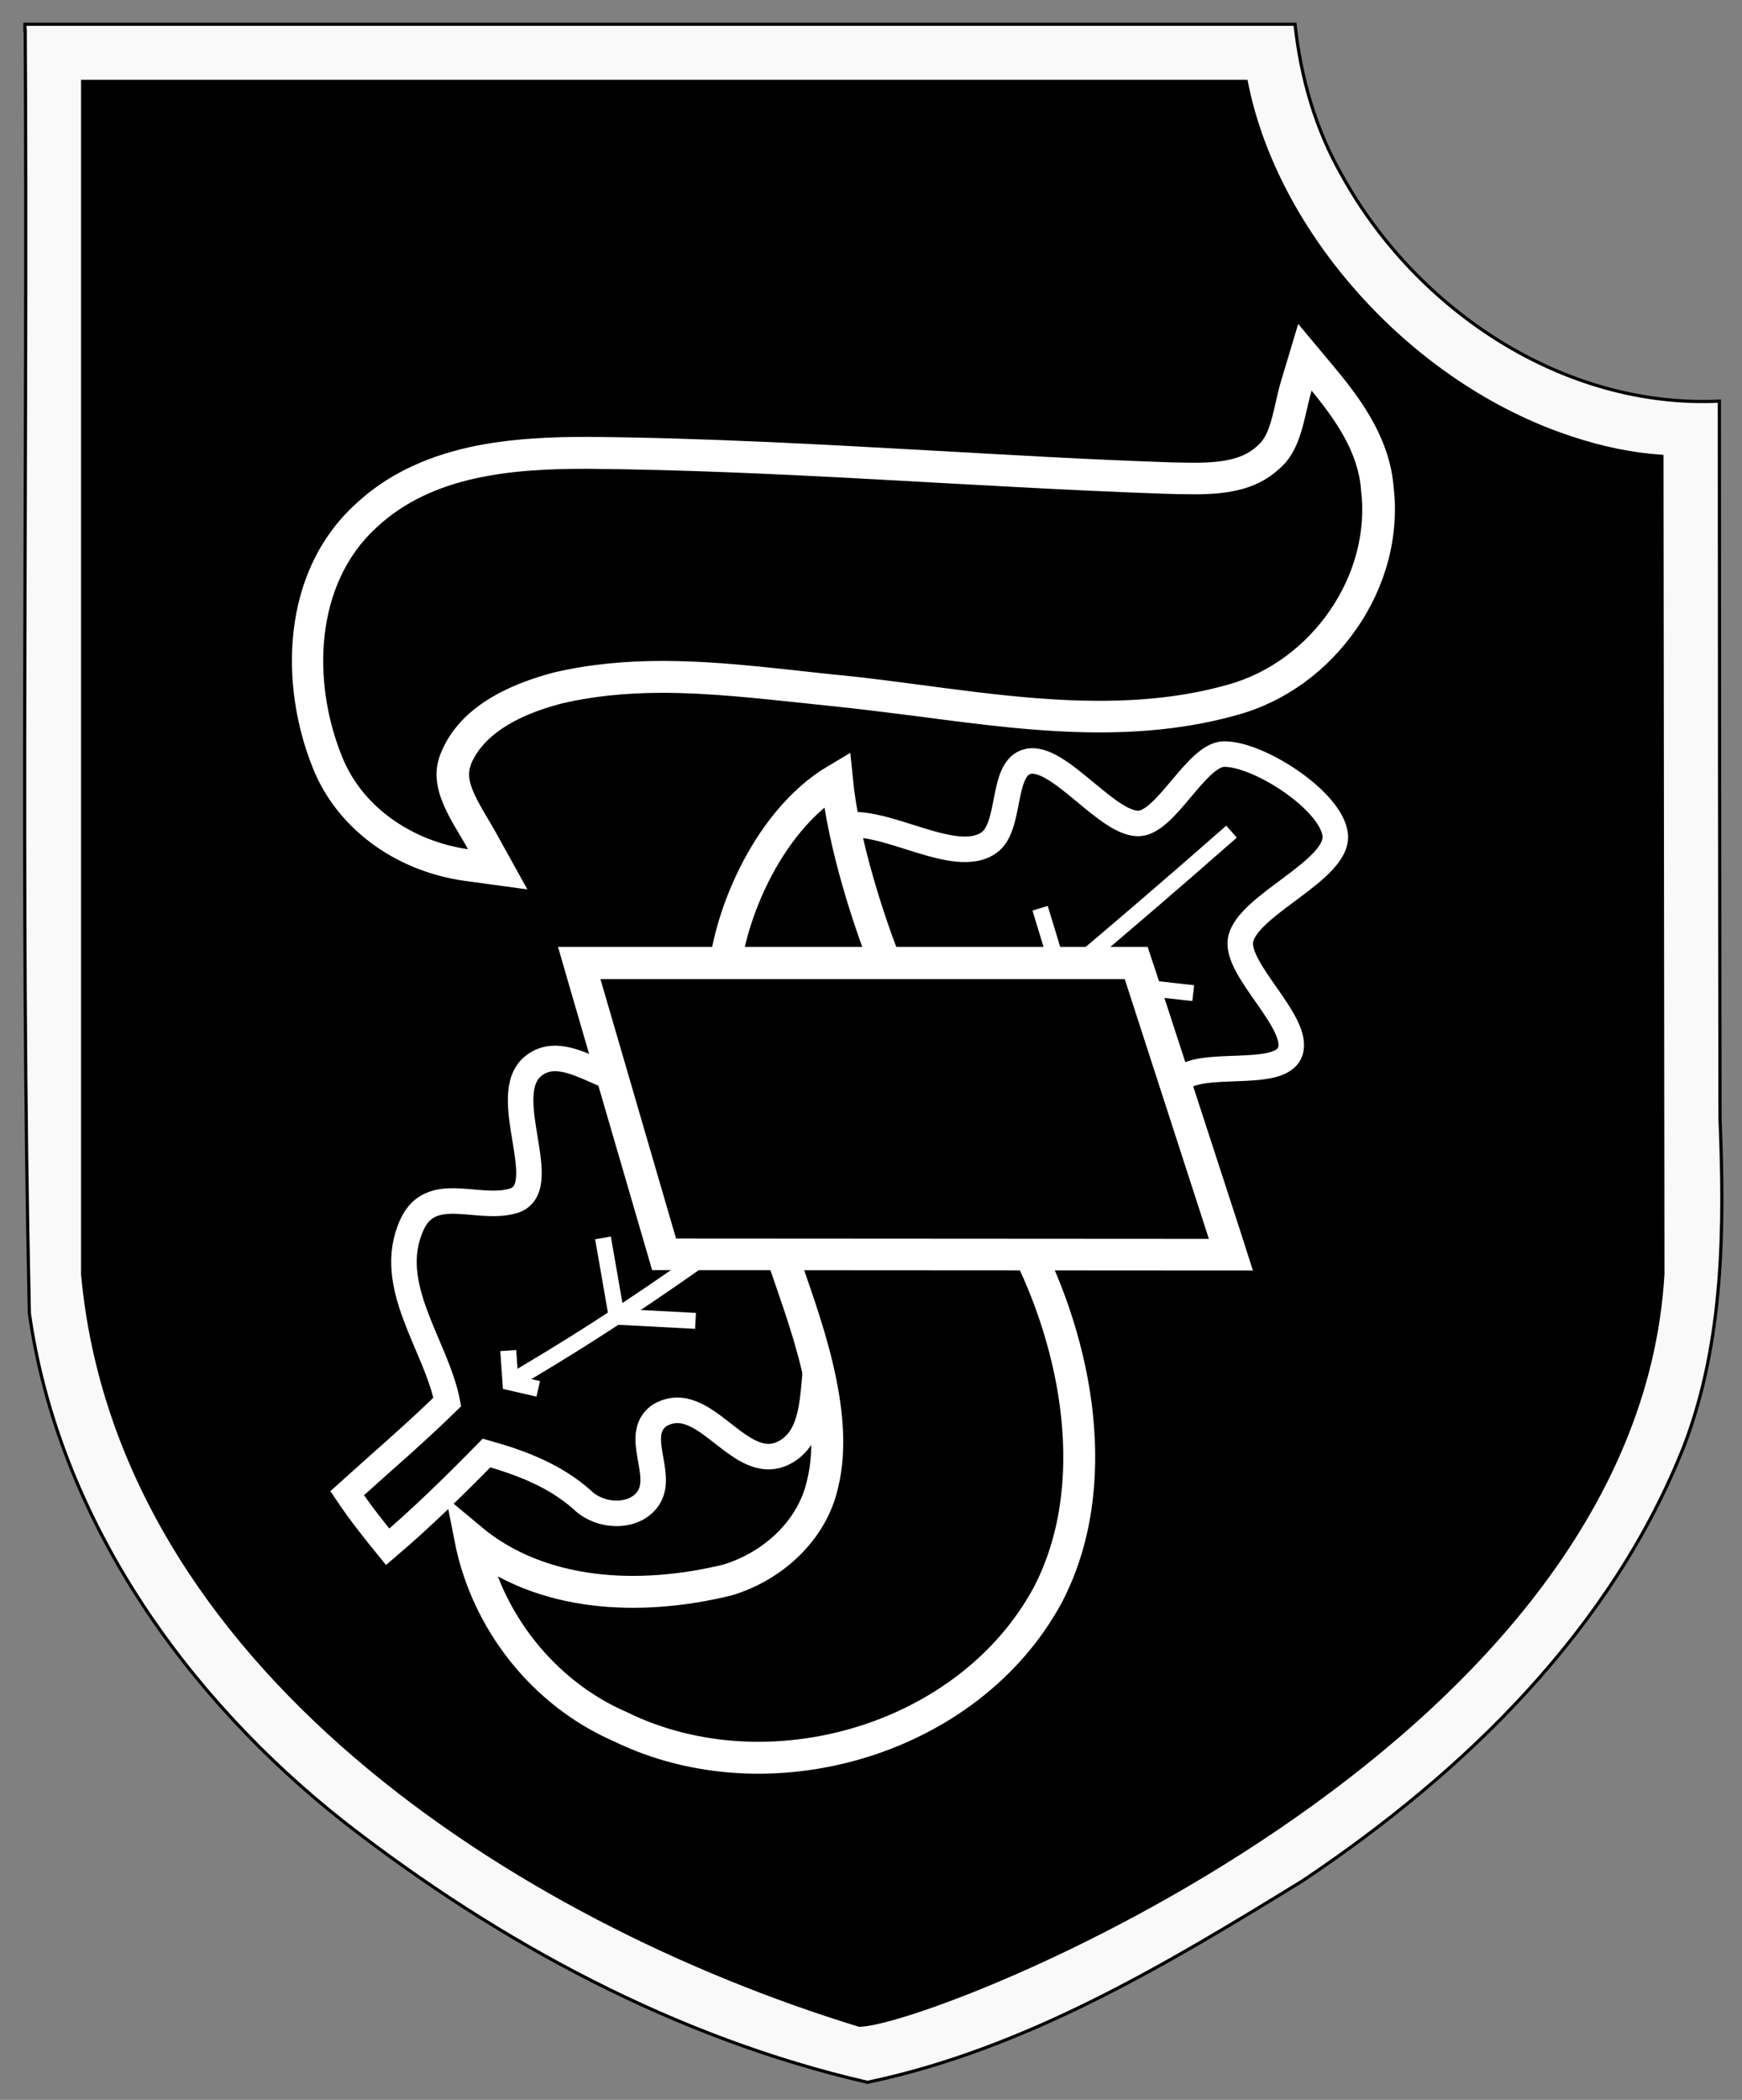 <svg version="1.1" id="svg2163" xmlns="http://www.w3.org/2000/svg" x="0" y="0" viewBox="0 0 546 658" style="enable-background:new 0 0 546 658" xml:space="preserve"><rect x="0" y="0" width="546" height="658" fill="#808080" stroke="none"/><style>.st3{fill:none;stroke:#fff;stroke-width:5;stroke-miterlimit:10}.st5{fill:#fff}</style><g id="g2510"><path id="path2308" d="M7.9 9.5c.8 134-1.6 268 1.3 402 9.1 64.2 48.9 120.4 99.1 159.8 48.4 37.6 103.7 67.4 163.6 81.2 49.6-10.4 93.7-36.9 136.3-63.1 50.9-34 97.3-79.1 119.9-137 12.2-32.4 12.4-67.7 11-102-.1-74.9-.2-149.8-.2-224.7-49 2.3-95-28.7-118.2-70.6-8.4-14.6-13-30.8-14.8-47.5H7.8v1.9z" style="fill:#f9f9f9;stroke:#000"/><path id="rect2245" d="M25.9 25.5v373.8c11.2 122.3 136 202.4 243.4 235.3 22.1 0 243.3-86 251.9-235.4l-.3-256.2c-9.1-.6-18.6-2.5-28.5-5.8-50.5-16.6-92.6-64.2-101.8-111.7H25.9z" style="stroke:#000"/></g><path d="M369.4 338.8c-11 12.9 7.6 38.2-6.9 46.8-14.5 8.6-25.8-19.3-40.3-10.6-14.5 8.6-3.2 36.5-17.7 45.2-14.5 8.6-25.8-19.3-40.3-10.6-14.5 8.6-3.2 36.5-17.7 45.2-14.5 8.6-25.4-19.9-39.9-11.2-8.3 6.1 1.8 18.4-3.5 26-4.5 6.4-15.2 5.8-20.7.3-8.6-7.6-19.2-11.6-29.9-14.6-10 10.2-20.2 20.2-31 29.4-4.4-5.4-8.8-11-12.7-16.8 10.5-9.5 21.3-18.7 31.4-28.6-3.5-17.9-19.7-36.6-11.1-55.5 5.9-13 20.4-4.4 31.4-7.4 13.7-3.4-4.9-33.2 6.7-42.4 11.6-9.2 28 12.4 39.6 3.2 11.6-9.2 14.5-8.4 26-17.5 11.6-9.2 8.7-9.9 20.2-19.1 11.6-9.2-4.9-30.7 6.7-39.8 11.6-9.2 38.1 11.7 50.2 3.3 7.3-5 3.7-23.5 12.3-25.5 9.7-2.2 25.2 20.3 35.1 19.4 8.4-.8 17.8-21.4 26.2-21.7 10.7-.3 33.8 14.5 35 25.3 1.2 11.2-28 22.1-29.7 33.1-1.4 9.4 18.7 25.8 15.6 34.8-3.1 9-28.7 2-35 9.3z" style="stroke:#fff;stroke-width:8;stroke-miterlimit:10"/><path class="st3" d="M386 260.6C237.8 390.8 173.3 424.7 160 433.2"/><path class="st3" d="m189 387.9 4.3 24.7 24.7 1.3M374 311.2l-41.3-4.6-6.7-22M159.3 423.2l.7 10 8.7 2"/><path d="M320.6 388.6c17.1 32.7 25.6 77.1 7.8 111.2-24.7 45.7-87.7 63.9-133.9 41.3-24.2-10.5-42-33.1-47.1-59 22.2 18.6 53.6 19.6 80.6 13 14-4.2 26.5-15.3 29.8-30 5.7-22.8-6.3-52.9-11.9-69.6-7.2-21.1-19.7-64.7-19.1-87.1.5-18.7 13-50.9 35.5-64.2 2 20.3 10.2 45.2 15.9 59.3 8.9 22.5 31.4 64.1 42.4 85.1z" style="stroke:#fff;stroke-width:10;stroke-miterlimit:10"/><path d="m208.1 393-26.5-91.3h174.5l29.6 91.4z"/><path class="st5" d="m352.5 306.7 26.4 81.5-167-.1-23.7-81.3h164.3m7.2-10.1H174.9l3.7 12.8 23.7 81.3 2.1 7.2h7.5l167 .1h13.8l-4.2-13.1-26.5-81.4-2.3-6.9z"/><path d="M146 271c-20.1-2.8-36.8-15.2-43.6-32.4-9.6-24-9.6-57.1 12.2-77 18.4-17.3 44.1-19.7 69-19.7h.7c36.6.3 73.7 2.4 109.5 4.4 23.2 1.3 47.1 2.6 70.7 3.5.8 0 1.7 0 2.6.1 2.3.1 4.6.1 7 .1 8.3 0 16.8-.8 23-6.3l.1-.1.1-.1c4.4-3.5 5.8-9.6 7.3-15.9.5-2.1 1-4.4 1.7-6.5l2.7-9 6 7.3c7.5 9.1 15.5 20.1 16.7 33.8 3.5 29.2-16.4 58.2-45.3 66.2-12.7 3.6-26.4 5.3-41.9 5.3-18.5 0-37.2-2.5-55.3-4.9-7.3-1-14.8-2-22.1-2.8-4.9-.5-10-1-14.9-1.6-14.6-1.6-29.8-3.3-44.5-3.3-12.1 0-22.8 1.1-32.7 3.4-17 4.5-27.8 11.9-32 22-3.1 7 1.2 14.1 5.6 21.6.9 1.4 1.7 2.9 2.6 4.4l4.8 8.7-10-1.2z"/><path class="st5" d="M411.1 122.4c7.4 9.1 14.6 19.1 15.5 31.2 3.3 26.9-15.7 53.7-41.6 60.9-13.3 3.8-26.9 5.1-40.5 5.1-25.7 0-51.6-4.8-76.9-7.6-19.8-1.9-40-4.9-60-4.9-11.4 0-22.7 1-33.9 3.6-14.1 3.7-29.5 10.7-35.4 25-4.8 11 3.3 21.2 8.4 30.4-17-2.4-33.2-12.9-39.6-29.3-9.3-23.1-8.6-53.7 10.9-71.5 17.5-16.4 42.8-18.4 65.6-18.4h.7c60.1.5 120 5.7 180.1 7.8 3.2.1 6.5.2 9.8.2 9.5 0 19.1-1.1 26.3-7.6 7.5-6 8.1-16.3 10.6-24.9m-4.2-20.9-5.4 18c-.7 2.3-1.2 4.6-1.7 6.8-1.3 5.8-2.5 10.7-5.5 13.2l-.2.2-.2.2c-4 3.6-9.6 5.1-19.6 5.1-2.3 0-4.6-.1-6.8-.1-.9 0-1.8-.1-2.7-.1-23.5-.8-47.4-2.2-70.6-3.5-35.9-2-73-4.1-109.7-4.4h-.7c-10.4 0-24 .4-37 3.3-14.5 3.3-26.1 9.1-35.4 17.8-23.5 21.5-23.7 56.9-13.4 82.5 7.4 18.8 25.6 32.4 47.5 35.5l19.8 2.7-9.7-17.5c-.8-1.5-1.8-3.1-2.6-4.5-4.6-7.7-7.2-12.7-5.4-17v-.2c3.6-8.6 13.2-15.1 28.6-19.1 9.5-2.2 19.8-3.3 31.5-3.3 14.5 0 29.5 1.7 44 3.2 4.9.5 10 1.1 15 1.6 7.2.8 14.7 1.8 22 2.7 18.3 2.4 37.1 4.9 56 4.9 16 0 30.1-1.8 43.2-5.5 14.9-4.1 28.1-13.7 37.3-27 9.3-13.4 13.4-29.2 11.6-44.5-1.2-14.4-9.2-26.1-17.8-36.5l-12.1-14.5z"/></svg>